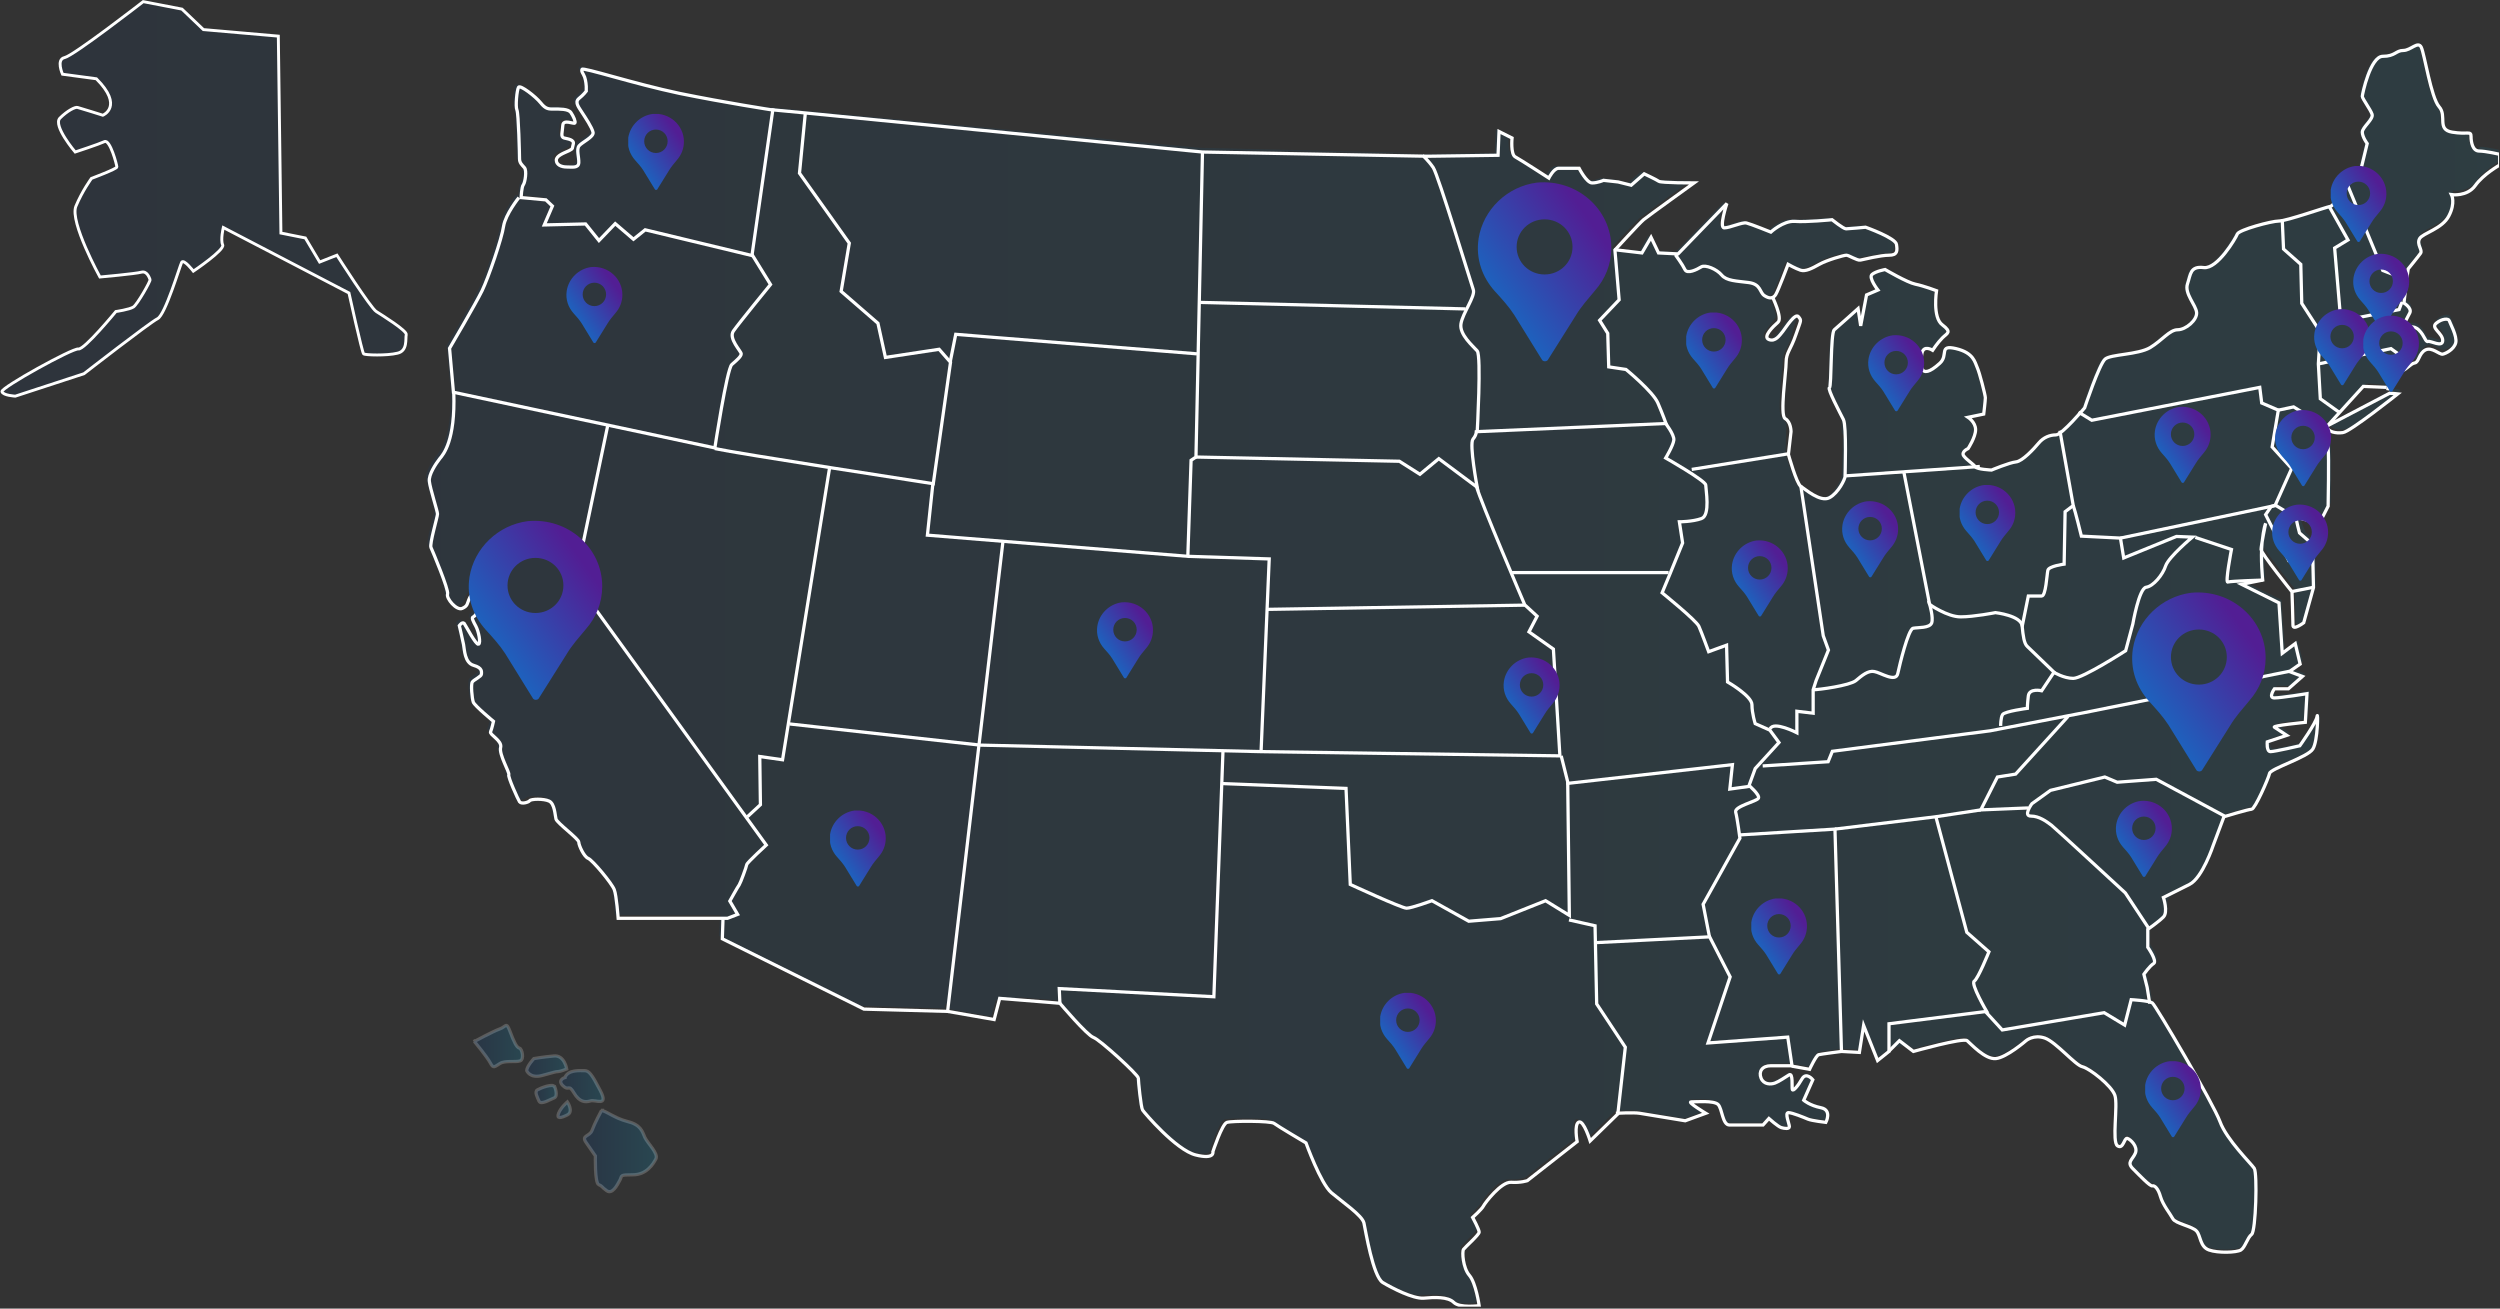 <svg width="768" height="402" viewBox="0 0 768 402" fill="none" xmlns="http://www.w3.org/2000/svg">
<rect x="0" y="0" width="768" height="402" fill="#333333" stroke="none"/>
<g clip-path="url(#clip0_21_74)">
<g opacity="0.1">
<path d="M115.5 95.6C113.8 94.5 103.4 78.3 103.4 78.3L98.1 80.4L93.7 73L86.2 71.5L85.4 11L62.5 9L56.1 2.5L44 0.5C44 0.5 22.4 17.2 19.9 17.8C17.3 18.4 19.3 22.9 19.3 22.9L29.7 24.3C38.1 32.7 31.7 35.5 31.7 35.5C31.7 35.5 24.6 33.2 23.9 33.1C23.1 32.9 20.7 34.2 18.5 36.4C16.2 38.7 23.2 46.8 23.2 46.8C23.2 46.8 30.6 44.4 32.2 43.6C33.9 42.8 36 50.8 36 51.4C36 52 28.2 54.9 28.2 54.9C28.2 54.9 25.3 58.7 23.4 63.5C21.4 68.3 30.8 85.2 30.8 85.2C30.8 85.2 42 84.1 43.6 83.7C45.3 83.2 46 85.5 46.2 86C46.4 86.5 42.3 93.7 41.1 94.4C39.9 95.2 35.7 95.8 35.7 95.8C35.7 95.8 26 107.6 24.2 107.3C22.4 107 0.4 119.2 0.7 120.4C1 121.6 4.8 121.8 4.8 121.8L25.9 114.9C25.9 114.9 46.1 99.2 48.5 98C50.9 96.8 55.3 81.9 55.9 80.7C56.5 79.5 59.5 83.4 59.5 83.4C59.5 83.4 69.3 76.8 68.5 75.3C67.7 73.8 68.7 70 68.7 70L107.3 90.1C107.3 90.1 111.4 108.3 111.8 108.8C112.3 109.3 119 109.4 122.2 108.6C125.4 107.8 124.6 104.1 124.9 102.9C125.2 101.7 117.4 96.9 115.7 95.8L115.5 95.6ZM548.6 113C548.6 113.3 548.6 113.7 548.6 114C548.6 113.6 548.6 113.3 548.6 113ZM760.9 46.2C758.9 46.2 758.4 43.4 758.4 41.7C758.4 40 757.4 41.2 752.6 40.4C747.8 39.6 751.1 35.4 748.6 32.6C746.1 29.8 744.1 16.3 743.1 14.3C742.1 12.3 739.8 15.3 737.6 15.3C735.4 15.3 735.1 17.1 731.3 17.1C727.5 17.1 725 28.6 725 29.4C725 30.2 727.5 33.4 728 34.9C728.5 36.4 725 38.9 725 40.4C725 41.9 726.5 43.9 726.5 43.9L724.2 53.4L720.7 56.2C720.7 56.2 716.4 63 715.2 63.2C714.1 63.4 704.9 66.6 700.9 67.5C700.3 67.6 699.8 67.7 699.4 67.7C697.1 67.7 687.1 70.5 686.6 71.7C686.1 72.9 680.6 82.5 676.3 82C672 81.5 672.3 84 671.3 87C670.3 90 673.8 93.5 674.1 95.8C674.4 98.1 670.8 101.1 668.3 101.1C665.8 101.1 663.5 104.4 659.8 106.6C656 108.9 647.8 108.6 646 110.1C644.2 111.6 639.7 125.1 639.7 125.1C639.7 125.1 639.1 125.8 638.2 126.9H638C638 126.8 638 127 638 127C636.4 128.8 634 131.4 632.3 132.7V132.5V132.8C631.8 133.2 631.3 133.5 631 133.5C629.2 133.5 627.2 134.3 625.7 136C624.2 137.8 620.7 141.5 618.7 141.8C616.7 142.1 611.2 144.3 611.2 144.3C611.2 144.3 606.7 144 606.2 143.3C605.7 142.6 603.7 141.3 602.7 140C601.7 138.7 604 137.7 604 137.7C604 137.7 606.3 134.2 606.3 131.9C606.3 129.6 604 128.1 604 128.1L608.8 127.1C608.8 127.1 609.3 122.8 609.3 122.1C609.3 121.4 607.5 114.3 606.8 112.8C606.1 111.3 605.8 108.3 600.3 107C594.8 105.7 598 109 595.3 111.5C588.7 117.5 589.3 111.2 589.8 108.5C590.3 105.8 593.1 107.5 593.1 107.5C593.1 107.5 594.6 105.2 596.1 103.7C597.6 102.2 599.1 101.9 596.1 99.7C593.1 97.4 594.3 89.2 594.3 89.2C594.3 89.2 590.3 87.7 587.8 87.2C585.3 86.7 578.5 82.7 578.5 82.7C578.5 82.7 575.7 83.2 574.5 84.2C573.3 85.2 576.3 89 576.3 89L572.8 90.5L571 100L570.2 94.7C570.2 94.7 564.2 100.2 562.9 101.2C561.6 102.2 562.1 118.7 561.4 119C560.7 119.3 564.7 126.8 565.7 128.8C565.7 128.8 565.7 129 565.7 129.1C565.7 129.1 565.7 129.2 565.7 129.3C565.7 129.3 565.7 129.3 565.7 129.4C565.7 129.4 565.7 129.6 565.7 129.7C565.7 129.7 565.7 129.7 565.7 129.8C565.7 129.9 565.7 130 565.7 130.2C565.7 130.2 565.7 130.2 565.7 130.3C565.7 130.5 565.7 130.6 565.7 130.8C565.7 131.4 565.7 132.1 565.8 132.9L566.6 134.3L566.1 134.5L565.8 146.1C565.8 146.5 565.2 148 564.2 149.5L563.9 150.1L563.6 150.3C562.9 151.3 562 152.2 561 152.7C559.6 153.5 557.6 152.7 555.9 151.7H555.7L555.3 151.3C553.9 150.4 552.7 149.5 552.2 149.1C552.1 149.1 551.9 148.8 551.8 148.6H551.7C551.7 148.5 551.6 148.1 551.6 148.1C550.3 145.6 548.5 139.3 548.5 139.3L548.8 130L546.9 127.8V127.1C546.6 125.7 546.7 123.2 546.9 120.6V119L547.6 112.2C547.6 112.4 547.6 112.6 547.6 112.8C547.6 112 547.7 111.4 547.7 111C547.7 108.3 548.9 107.4 550.2 103.9C550.2 104 550.1 104.2 550 104.3L551.9 97.7L550.5 97C550.2 97.2 549.9 97.5 549.5 97.8C548.9 98.5 548.1 99.6 547.3 100.6C547 101 546.8 101.3 546.6 101.5C545.9 102.4 545.1 103.6 544 104C543.7 104.2 543.5 104.3 543.4 104.3C542.9 104.3 542.6 104.2 542.4 104C541.8 103.8 541.7 103.3 541.9 102.6C541.9 102.6 541.9 102.5 541.9 102.4C541.9 102.2 544.8 98.5 545.6 97.3C545.6 96.9 545.5 96.4 545.3 95.8C544.9 94.7 544.4 93.4 544 92.5C543.7 91.8 543.4 91.3 543.4 91.3C543.4 91.3 543.4 91.3 543.5 91.2L543.3 90.9C543.6 90.9 543.8 90.8 544 90.6C544.2 90.4 544.4 90.2 544.7 89.9C545.5 88.6 548.5 80.6 548.5 80.6C548.5 80.6 550.8 81.9 552.3 82.4C553.8 82.9 555.8 81.9 558.1 80.6C560.4 79.3 565.6 77.8 566.4 77.8C567.2 77.8 569.7 79.6 570.7 79.3C571.7 79 577 77.8 579.5 77.8C582 77.8 582 76.5 581.8 74.5C581.5 72.5 572.3 69.2 572.3 69.2C572.3 69.2 567 69.7 566.3 69.7C565.6 69.7 562 66.9 562 66.9C562 66.9 554 67.7 550.5 67.4C547 67.1 543.2 70.7 543.2 70.7C543.2 70.7 536.9 68.2 535.7 67.9C534.4 67.6 530.7 69.4 528.9 69.4C527.1 69.4 529.7 61.9 529.7 61.9L514.7 77.4L508.7 77.1L506.4 72.3L503.6 77.1L495.1 76.1C495.1 76.1 502.6 67.8 503.9 66.8C505.2 65.8 519.4 55.5 519.4 55.5C519.4 55.5 509.4 55.5 508.6 55C507.8 54.5 504.1 52.7 504.1 52.7L500.1 56.2L496.1 55.2L491.6 54.7C491.6 54.7 489.8 55.5 488.1 55.5C486.4 55.5 484.1 51 484.1 51H477.8C476.3 51 474.8 54 474.8 54C474.8 54 466 48.2 464.5 47.5C463 46.8 463.5 41.7 463.5 41.7L459.5 39.7L459.2 47L437.7 47.3H436.2C436.3 47.3 436.4 47.5 436.6 47.6L368.6 46L436.3 47.2C436 46.9 368.6 45.4 368.6 45.4L236 32.9H236.9H235.9C234.6 32.7 231.4 32.2 227 31.5C221.7 30.6 214.7 29.4 207.9 27.9C193.7 25 178.2 19.9 177.9 20.5C177.6 21.2 178.3 21.8 178.7 22.9C179.1 24 179.2 25.7 179.2 25.7V27.2C179.2 27.2 178.4 28.3 176.9 29.5C175.4 30.7 177 32.4 178 33.9C178.9 35.4 181.1 38.5 181.3 39.9C181.6 41.4 178 43 177 44C176.1 45.1 177 47.5 176.9 49.2C176.8 50.9 174.9 50.5 173.2 50.5C171.5 50.5 170 49.8 170 48.4C170 47 172.4 46.1 173.9 45.5C175.4 44.8 174.8 44.8 175.2 43.5C175.6 42.2 173.6 41.9 172.4 41.6C171.2 41.3 171.9 39.7 172 37.7C172.1 35.7 175.5 37.4 175.7 37C176 36.6 175.3 35 174.5 33.8C173.7 32.6 170.9 32.7 169.3 32.7C167.7 32.7 166.8 32.8 165.2 30.8C163.6 28.8 158.9 25.2 158.4 26C157.9 26.8 157.3 31.9 157.9 33C158.4 34.1 158.7 46.8 158.7 48C158.7 49.2 159.4 49.7 160.2 50.7C161 51.6 160.5 55.2 159.9 55.9C159.4 56.6 159.2 59.9 159.2 59.9L166.8 60.6L168.6 62.2L158.5 59.8C158.5 59.8 154.4 64.9 153.8 68.6C153.3 72.3 149.1 84.5 147.2 88.4C145.3 92.3 137.2 106.1 137.2 106.1L138.4 119.6C138.9 134.5 135.2 138.6 134.1 139.9C133 141.2 130.6 144.7 130.9 146.9C131.2 149 133.4 156 133.4 156.9C133.4 157.8 130.9 166.1 131.4 167.2C131.9 168.3 136.9 180.2 136.5 181.5C136.1 182.8 139.3 186.7 141 185.9C142.7 185.1 142.3 184.4 143.3 182.6C144.2 180.7 145.2 183.5 146 184.6C146.8 185.7 145.1 188.2 144.4 188.5C143.7 188.8 144.4 190 145.2 191.4C146 192.9 146.8 196.6 146 196.9C145.2 197.2 142.1 191.1 141.6 190.5C141.1 189.8 140.1 191.2 140.1 191.2C140.1 191.2 141.2 195.5 141.4 197C141.7 198.5 141.7 202.6 144.5 203.4C147.3 204.2 146.9 205.4 146.9 206.1C146.9 206.8 144.6 207.8 144.1 208.5C143.6 209.2 144 213.6 144.4 214.7C144.8 215.8 150.6 220.6 150.6 220.6C150.6 220.6 150.1 222.9 149.7 223.8C149.3 224.7 153.3 226.5 152.8 228.6C152.3 230.7 155.6 236.4 155.3 237C155 237.7 158.1 244.5 158.6 245.3C159.1 246.1 161.3 245.6 161.7 245C162.1 244.5 166 244.3 167.7 245.1C169.4 245.9 169.6 249.4 169.8 250.6C170.1 251.8 176.8 256.8 176.8 257.7C176.8 258.6 178.4 262.1 179.7 262.7C181 263.2 187.1 270.5 187.7 272.3C188.4 274.2 188.9 281.1 188.9 281.1H221.5L221.2 281.5L220.9 287.5L264.4 309L290.2 309.8L290.4 308.4C290.8 308.6 291.2 308.7 291.4 308.7L290.2 309.8L304.5 312.3L305.9 307.3C308.6 307 311.2 306.7 313.6 306.4L324.8 307.3C324.8 307.3 333.1 317.1 335.1 317.8C337.1 318.5 348.9 329.3 348.9 330.3C348.9 331.3 349.7 339.3 350.2 340.1C350.7 340.9 360.5 352.4 366.5 353.9C372.5 355.4 371.8 352.9 371.8 352.9C371.8 352.9 374.6 344.4 376.1 343.9C377.6 343.4 389.6 343.4 390.6 344.2C391.6 345 400.4 350.2 400.4 350.2C400.4 350.2 404.9 362.7 408.2 365.5C411.5 368.3 417.7 372.5 418.2 374.8C418.7 377.1 421 391.3 424 393.1C427 394.9 433.3 398.1 436.5 397.9C439.8 397.6 444 397.4 445.8 399.2C447.6 401 453.6 400.2 453.6 400.2C453.6 400.2 452.6 393.2 450.6 390.9C448.6 388.6 448.3 383.6 448.8 382.9C449.3 382.2 453.6 378.4 453.6 377.6C453.6 376.8 451.6 373.1 451.6 373.1C451.6 373.1 454.4 370.6 454.9 369.6C455.4 368.6 460.4 362.1 463.4 362.3C466.4 362.5 468.4 361.8 468.4 361.8L483.7 349.8C483.7 349.8 482.7 344.5 484.2 343.8H484.7C486.1 344.4 487.7 349.6 487.7 349.6L496.2 341.3C496.2 341.3 501.7 341 503.5 341.3C505.3 341.6 517.5 343.6 517.5 343.6L523.8 341.3C523.8 341.3 518 337.8 519.3 337.8C520.6 337.8 526.3 337.3 527.6 338.6C528.9 339.9 528.9 344.9 531.1 344.9H541.4L543.2 342.9C543.2 342.9 546 345.4 547 345.7C548 346 549.5 346.2 549.5 345.4C549.5 344.6 548 341.1 549.2 341.1C550.4 341.1 554 342.6 555.2 343.1C556.4 343.6 560.7 344.1 560.7 344.1C560.7 344.1 562.7 340.3 559.2 339.6C555.7 338.9 553.9 337.3 553.9 337.3L556.7 331C556.7 331 554.7 328.5 553.4 330.7C552.1 333 550.6 334.7 550.4 334C550.2 333.3 550.7 328.7 549.4 329.5C548.1 330.3 546.4 331.5 545.1 332C543.8 332.5 541.6 332.5 540.8 330.5C540 328.5 541.1 326.7 543.8 326.7H550.3L555.8 327.7C555.8 327.7 557.8 323.4 558.6 323.2C559.4 323 565.6 322.2 565.6 322.2C565.9 322.2 571.1 322.5 571.1 322.5L572.4 314.2L576.7 325L580.2 322.2L586.2 321L587.7 322.2C587.7 322.2 603 317.9 604.2 318.9C605.4 319.9 609.7 324.7 613 324.4C616.3 324.1 622.3 318.9 622.3 318.9C622.3 318.9 624.6 316.9 628.1 318.1C631.6 319.4 637.4 326.4 639.6 326.9C641.8 327.4 648.6 332.7 649.6 335.7C650.6 338.7 648.6 350 650.4 351.2C652.2 352.4 652.4 348.7 653.4 348.9C654.4 349.2 656.7 351.4 655.9 353.4C655.1 355.4 653.1 356.2 655.1 358.2C657.1 360.2 660.4 363.7 661.1 363.5C661.8 363.3 662.9 364.3 663.6 366.8C664.3 369.3 666.6 372.1 667.4 373.6C668.2 375.1 673.4 375.9 674.7 377.4C676 378.9 675.7 382.2 678.5 383.2C681.3 384.2 687 384 688.3 383.2C689.6 382.4 690.3 379.4 691.6 378.4C692.9 377.4 693.4 359.6 692.4 358.1C691.4 356.6 683.9 349.3 681.9 343.8C679.9 338.3 662.1 308 661.1 307.3C660.8 307.1 660 306.9 659.2 306.7L659.7 304.7L661.1 307.3L660.3 302.3L659.3 298.3C659.5 298 661.1 295.8 662.3 295.1C663.6 294.3 660.5 290.1 660.5 290.1V284.6C660.5 284.6 663.8 282.3 665.3 280.8C666.1 280 666 278.2 665.8 276.8L668.1 273.4C669.6 272.7 671.5 271.7 673.4 270.8C677.4 268.8 680.7 258.8 680.7 258.8L684 250C684 250 691.5 247.7 692.5 247.7C693.5 247.7 697.8 238.2 698 236.7C698.3 235.2 709.8 231.7 711.3 229.2C712.8 226.7 712.8 217.2 712.6 219.2C712.4 221.2 707.3 228.2 707.3 228.2C707.3 228.2 699.5 230 698.3 230C697.1 230 697.3 227 697.3 227L703.3 225L699.5 222.5C698.7 222 709 221 709 221L709.5 212.2C709.5 212.2 701.5 213.5 699.5 213.5C697.5 213.5 699.5 210.7 699.5 210.7H703.8L708.1 206.9L704.1 205.4L707.4 203.1L705.9 196.8L701.9 199.8L700.9 184.3L689.4 178.6L695.9 177.3C695.9 177.3 695.4 172.6 695.6 168.2C696.8 170.7 704.9 180.8 704.9 180.8C704.9 180.8 705.2 189.3 705.2 191.1C705.2 192.9 708.5 190.3 708.5 190.3L711.5 179.5L711.2 166.2L708.3 163.6L706.2 158.2C706.2 157.4 713.2 160 713.2 160L716 154.5C716 154.5 716.3 139 716 136.7C715.7 134.4 713.7 131.4 713.7 131.4C713.7 131.4 714.3 130.4 714.9 130.1L715.7 130.4L715.1 130C715.3 130 715.5 130 715.7 130.4C716.2 131.7 718.2 132.2 720.5 131.9C722.8 131.6 737.4 120 737.4 120C737.4 120 736.8 118.8 734.5 120C728.7 122.8 717.1 129.6 716.4 129.5L726.7 118C726.9 117.4 733.4 118.4 733.4 118.4C733.4 118.4 734.7 115.5 735.5 115C736.3 114.5 737.3 112.5 738.3 112.5C739.3 112.5 740.8 110.5 742.1 110.2C743.4 109.9 743.4 107.2 745.4 106.2C747.4 105.2 749.7 107.7 750.7 107.5C751.7 107.3 754.2 106 754.7 104C755.2 102 752.9 98 752.7 97.2C752.5 96.4 750.4 96.4 748.7 98C746.9 99.5 750.7 101 750.7 103.3C750.7 105.6 746.9 103.3 746.2 103.6C745.4 103.9 745.2 101.8 743.4 100.1C741.6 98.4 739.9 99.6 739.1 99.1C738.3 98.6 739.9 96.3 740.6 94.8C741.3 93.3 738.8 91.8 738.8 91.8L739.6 84.8L740.1 81.3C740.1 81.3 743.1 77.5 743.9 76.5C744.7 75.5 742.6 73.7 743.6 72C744.6 70.2 750.6 69 752.6 65C754.6 61 753.4 58.5 753.4 58.5C753.4 58.5 758.2 59.3 760.7 55.7C763.2 52.2 768.2 49.4 768.2 49.4V46.1C768.2 46.1 763.9 45.1 761.9 45.1L760.9 46.2ZM695.1 165.9C695.6 161.8 696.1 160.7 696.1 160.7C696.1 160.7 695.5 163.5 695.1 165.9Z" fill="url(#paint0_linear_21_74)"/>
</g>
<path d="M180.1 28V26.5C180.1 26.5 180 24.8 179.6 23.7C179.2 22.6 178.5 22 178.8 21.3C179.1 20.6 194.6 25.7 208.8 28.7C223 31.6 237.4 33.8 237.4 33.8L231 78.5L198.2 70.6L194.6 73.5L189 68.7L184 73.9L179.9 68.8L167.2 69.1L169.7 63.3L167.7 61.4L160.1 60.7C160.1 60.7 160.2 57.4 160.8 56.7C161.3 56 161.9 52.4 161.1 51.5C160.3 50.6 159.6 50 159.6 48.8C159.6 47.6 159.3 34.9 158.8 33.8C158.3 32.7 158.8 27.6 159.3 26.8C159.8 26 164.5 29.6 166.1 31.6C167.7 33.6 168.6 33.5 170.2 33.5C171.8 33.5 174.6 33.4 175.4 34.6C176.2 35.8 176.9 37.4 176.6 37.8C176.3 38.2 173 36.5 172.9 38.5C172.8 40.5 172.1 42.1 173.3 42.4C174.5 42.7 176.5 42.9 176.1 44.3C175.7 45.6 176.2 45.6 174.8 46.3C173.3 47 170.9 47.8 170.9 49.2C170.9 50.6 172.4 51.3 174.1 51.3C175.8 51.3 177.7 51.7 177.8 50C177.9 48.3 177 45.9 177.9 44.8C178.8 43.7 182.4 42.1 182.2 40.7C181.9 39.2 179.8 36.1 178.9 34.7C178 33.2 176.4 31.5 177.8 30.3C179.3 29.1 180.1 28 180.1 28Z" stroke="white"/>
<path d="M159.4 60.7C159.4 60.7 155.3 65.8 154.7 69.5C154.2 73.2 150 85.4 148.1 89.3C146.2 93.2 138.1 107 138.1 107L139.3 120.5L219.6 137.6C219.6 137.6 223.3 113.4 224.8 112C226.3 110.7 227.7 109.5 227.7 108.7C227.7 107.9 223.7 104 225.3 101.7C226.9 99.4 236.7 87.4 236.7 87.4L230.9 78" stroke="white"/>
<path d="M186.7 130.7L176.7 178.5L235.4 259.6C235.4 259.6 229.5 265 229.4 265.6C229.3 266.3 227.5 271.2 227.1 271.8C226.7 272.3 224.2 276.8 224.2 276.8L226.6 280.9L223.5 282.1H189.9C189.9 282.1 189.4 275.1 188.7 273.3C188 271.4 182 264.2 180.7 263.7C179.4 263.2 177.8 259.7 177.8 258.7C177.8 257.7 171.1 252.8 170.8 251.6C170.5 250.4 170.4 246.9 168.7 246.1C167 245.3 163.1 245.4 162.7 246C162.3 246.5 160.2 247.1 159.6 246.3C159.1 245.5 156 238.7 156.3 238C156.6 237.3 153.2 231.7 153.8 229.6C154.3 227.5 150.3 225.7 150.7 224.8C151.1 223.9 151.6 221.6 151.6 221.6C151.6 221.6 145.8 216.8 145.4 215.7C145 214.6 144.6 210.2 145.1 209.5C145.6 208.8 147.9 207.8 147.9 207.1C147.9 206.4 148.3 205.2 145.5 204.4C142.7 203.6 142.7 199.5 142.4 198C142.1 196.5 141.1 192.2 141.1 192.2C141.1 192.2 142 190.9 142.6 191.5C143.1 192.2 146.2 198.2 147 197.9C147.8 197.6 147 193.9 146.2 192.4C145.4 190.9 144.7 189.7 145.4 189.5C146.1 189.2 147.8 186.7 147 185.6C146.2 184.5 145.3 181.7 144.3 183.6C143.4 185.5 143.8 186.1 142 186.9C140.3 187.7 137 183.8 137.5 182.5C137.9 181.2 132.9 169.3 132.4 168.2C131.9 167.1 134.4 158.8 134.4 157.9C134.4 157 132.1 150 131.9 147.9C131.6 145.8 134 142.3 135.1 140.9C136.2 139.6 139.9 135.4 139.4 120.6" stroke="white"/>
<path d="M236.9 33.7L247.4 34.7L369.4 46.7L438.7 48L460.2 47.7L460.5 40.4L464.5 42.4C464.5 42.4 464 47.4 465.5 48.2C467 49 475.8 54.7 475.8 54.7C475.8 54.7 477.3 51.7 478.8 51.7H485.1C485.1 51.7 487.4 56.2 489.1 56.2C490.8 56.2 492.6 55.4 492.6 55.4L497.1 55.9L501.1 56.9L505.1 53.4C505.1 53.4 508.9 55.2 509.6 55.7C510.3 56.2 520.4 56.2 520.4 56.2C520.4 56.2 506.1 66.5 504.9 67.5C503.7 68.5 496.1 76.8 496.1 76.8L497.4 92.1L491.4 98.4L493.9 102.4L494.2 112.7L499.5 113.5C499.5 113.5 507.8 120.3 509.3 123.8C510.8 127.3 511.8 130.1 511.8 130.1L453.8 132.6C453.8 132.6 455.1 109.3 453.8 107.8C452.5 106.3 448.3 102.8 448.8 99.5C449.3 96.2 453.3 91 452.6 89C451.9 87 441.8 53.7 440.3 51.5C438.8 49.3 437 47.7 437 47.7" stroke="white"/>
<path d="M247.4 34.7L245.6 53.2L260.9 74.7L258.4 89.5L269.7 99.3L272 109.8L288.5 107.3L292 111.3L286.7 148.6C286.7 148.6 225.8 139.2 219.6 137.8" stroke="white"/>
<path d="M369.4 46.7L367.4 140.4L365.9 141.4L364.9 170.9L284.9 164.4L286.6 148.4" stroke="white"/>
<path d="M291.9 111.2L293.6 102.7L367.7 108.7" stroke="white"/>
<path d="M368.7 92.9L450.2 94.9" stroke="white"/>
<path d="M367.4 140.4L429.9 141.7L436.2 145.7L442 140.9L453.8 149.7C453.8 149.7 451.3 136.4 452.5 134.9C453.8 133.4 453.5 132.1 453.5 132.1" stroke="white"/>
<path d="M254.9 143.4L240.4 233.4L233.4 232.4L233.6 247.2L229.6 250.9" stroke="white"/>
<path d="M242.6 222.4L301.1 228.9L387.4 230.9L479.2 232.2L477.2 199.4L469.7 194.1L472.2 189.3L468.4 185.8C468.4 185.8 454.6 153.5 453.6 149.5" stroke="white"/>
<path d="M308.1 166.4L291.1 310.7L265.4 310L221.9 288.4L222.1 282.4" stroke="white"/>
<path d="M364.9 170.9L389.9 171.7L387.4 230.9" stroke="white"/>
<path d="M389.2 187.2L468.4 185.9" stroke="white"/>
<path d="M375.7 230.7L372.9 306.2L325.4 303.7L325.6 308.2L307.1 306.7L305.4 313.2L291.1 310.7" stroke="white"/>
<path d="M375.2 240.7L413.5 242.2L414.8 271.7C414.8 271.7 430.6 279 432.1 279C433.6 279 439.9 276.7 439.9 276.7L451.2 283L461 282.2L474.8 276.7L482.1 281.2L481.6 240.2L479.6 232.2" stroke="white"/>
<path d="M325.6 308.2C325.6 308.2 333.9 318 335.9 318.7C337.9 319.4 349.7 330.2 349.7 331.2C349.7 332.2 350.5 340.2 351 341C351.5 341.8 361.3 353.3 367.3 354.8C373.3 356.3 372.6 353.8 372.6 353.8C372.6 353.8 375.4 345.3 376.9 344.8C378.4 344.3 390.4 344.3 391.4 345.1C392.4 345.9 401.2 351.1 401.2 351.1C401.2 351.1 405.7 363.6 409 366.4C412.3 369.2 418.5 373.4 419 375.7C419.5 378 421.8 392.2 424.8 394C427.8 395.8 434.1 399 437.3 398.8C440.6 398.5 444.8 398.3 446.6 400.1C448.4 401.9 454.4 401.1 454.4 401.1C454.4 401.1 453.4 394.1 451.4 391.8C449.4 389.5 449.1 384.5 449.6 383.8C450.1 383.1 454.4 379.3 454.4 378.5C454.4 377.7 452.4 374 452.4 374C452.4 374 455.2 371.5 455.7 370.5C456.2 369.5 461.2 363 464.2 363.2C467.2 363.4 469.2 362.7 469.2 362.7L484.5 350.7C484.5 350.7 483.5 345.4 485 344.7C486.5 344 488.5 350.5 488.5 350.5L497 342.2L499.3 321.7L490.5 308.4L490 284.4L482 282.6" stroke="white"/>
<path d="M496.4 342C496.4 342 501.9 341.7 503.7 342C505.5 342.3 517.7 344.3 517.7 344.3L524 342C524 342 518.2 338.5 519.5 338.5C520.8 338.5 526.5 338 527.8 339.3C529.1 340.6 529.1 345.6 531.3 345.6H541.6L543.4 343.6C543.4 343.6 546.2 346.1 547.2 346.4C548.2 346.7 549.7 346.9 549.7 346.1C549.7 345.3 548.2 341.8 549.4 341.8C550.6 341.8 554.2 343.3 555.4 343.8C556.6 344.3 560.9 344.8 560.9 344.8C560.9 344.8 562.9 341 559.4 340.3C555.9 339.6 554.1 338 554.1 338L556.9 331.7C556.9 331.7 554.9 329.2 553.6 331.4C552.3 333.7 550.8 335.4 550.6 334.7C550.4 334 550.9 329.4 549.6 330.2C548.3 331 546.6 332.2 545.3 332.7C544 333.2 541.8 333.2 541 331.2C540.2 329.2 541.3 327.4 544 327.4H550.5L549.2 318.6L524.7 320.4L531.5 300.1L525.2 287.8L489.7 289.6" stroke="white"/>
<path d="M511.4 129.7C511.4 129.7 514.4 133.5 514.2 135.2C514 136.9 511.7 140.7 511.7 140.7C511.7 140.7 524 147.7 524 149C524 150.3 525.5 158.3 522.7 159.3C519.9 160.3 515.9 160.3 515.9 160.3L516.9 166.8L512.9 176.6L510.6 182.1C510.6 182.1 521.1 190.6 521.9 192.4C522.7 194.2 524.9 200.2 524.9 200.2L530.4 198.2L530.7 209.5C530.7 209.5 538.2 213.8 538.2 216.5C538.2 219.2 539.2 222.3 539.2 222.3L543.7 224.3L546.5 228.1L539.2 236.1L537.2 241.6L531.4 242.4L532.2 234.9L481.2 240.7" stroke="white"/>
<path d="M537.2 241.2C537.2 241.2 540.7 244.2 540.2 245.2C539.7 246.2 532.7 247.7 533.2 249.5C533.7 251.3 534.5 257.5 534.5 257.5L523.2 277.8L525.2 288.1" stroke="white"/>
<path d="M550.4 327.5L555.9 328.5C555.9 328.5 557.9 324.2 558.7 324C559.5 323.8 565.7 323 565.7 323L563.7 254.7L534.2 256.5" stroke="white"/>
<path d="M565.7 323C566 323 571.2 323.3 571.2 323.3L572.5 315L576.8 325.8L580.3 323V314.5L610.3 310.7C610.3 310.7 605.3 302.2 606.5 301.4C607.7 300.6 611 292.4 611 292.4L604.2 286.4L594.7 250.9L563.7 254.7" stroke="white"/>
<path d="M580.2 323L583.5 319.7L587.8 323C587.8 323 603.1 318.7 604.3 319.7C605.5 320.7 609.8 325.5 613.1 325.2C616.4 324.9 622.4 319.7 622.4 319.7C622.4 319.7 624.7 317.7 628.2 318.9C631.7 320.2 637.5 327.2 639.7 327.7C641.9 328.2 648.7 333.5 649.7 336.5C650.7 339.5 648.7 350.8 650.5 352C652.3 353.2 652.5 349.5 653.5 349.7C654.5 350 656.8 352.2 656 354.2C655.2 356.2 653.2 357 655.2 359C657.2 361 660.5 364.5 661.2 364.3C661.9 364.1 663 365.1 663.7 367.6C664.4 370.1 666.7 372.9 667.5 374.4C668.3 375.9 673.5 376.7 674.8 378.2C676.1 379.7 675.8 383 678.6 384C681.4 385 687.1 384.8 688.4 384C689.7 383.2 690.4 380.2 691.7 379.2C693 378.2 693.5 360.4 692.5 358.9C691.5 357.4 684 350.1 682 344.6C680 339.1 662.2 308.8 661.2 308.1C660.2 307.4 654.7 307.1 654.7 307.1L652.7 314.9L646.4 311.1L615.1 316.4L609.6 310.4" stroke="white"/>
<path d="M495.9 76.7L504.4 77.7L507.2 72.9L509.5 77.7L515.5 78L530.5 62.5C530.5 62.5 528 70 529.7 70C531.4 70 535.2 68.2 536.5 68.5C537.8 68.8 544 71.3 544 71.3C544 71.3 547.8 67.8 551.3 68C554.8 68.3 562.8 67.5 562.8 67.5C562.8 67.5 566.3 70.3 567.1 70.3C567.9 70.3 573.1 69.8 573.1 69.8C573.1 69.8 582.4 73.1 582.6 75.1C582.9 77.1 582.9 78.4 580.3 78.4C577.7 78.4 572.5 79.7 571.5 79.9C570.5 80.1 568 78.4 567.2 78.4C566.4 78.4 561.2 79.9 558.9 81.2C556.6 82.5 554.6 83.5 553.1 83C551.6 82.5 549.3 81.2 549.3 81.2C549.3 81.2 546.3 89.2 545.5 90.5C544.7 91.8 543.5 91.8 542 90.8C540.5 89.8 541 87.3 537.2 86.8C533.4 86.3 530.4 86.3 528.9 84.5C527.4 82.7 523.9 81.2 522.6 82C521.3 82.8 518.3 84.3 517.6 82.8C516.9 81.3 514.7 78.3 514.7 78.3" stroke="white"/>
<path d="M733.9 120.8C734.7 120.8 736.6 121 736.6 121C736.6 121 721.9 132.7 719.7 132.9C717.4 133.2 715.4 132.6 714.9 131.4C714.4 130.2 712.9 132.4 712.9 132.4C712.9 132.4 714.9 135.4 715.2 137.7C715.5 140 715.2 155.5 715.2 155.5L712.4 161C712.4 161 705.4 158.5 705.4 159.2C705.4 159.9 706.4 163.7 706.4 163.7L710.4 167.2L710.7 180.5L707.7 191.3C707.7 191.3 704.4 193.8 704.4 192.1C704.4 190.4 704.1 181.8 704.1 181.8C704.1 181.8 694.6 170 694.6 168.8C694.6 167.6 696 160.8 696 160.8C696 160.8 695.4 162 694.9 166.7C694.4 171.5 695.1 178.2 695.1 178.2L688.6 179.5L700.1 185.2L701.1 200.7L705.1 197.7L706.6 204L703.3 206.3L707.3 207.8L703 211.6H698.7C698.7 211.6 696.7 214.4 698.7 214.4C700.7 214.4 708.7 213.1 708.7 213.1L708.2 221.9C708.2 221.9 697.9 222.9 698.7 223.4L702.5 225.9L696.5 227.9C696.5 227.9 696.2 230.9 697.5 230.9C698.8 230.9 706.5 229.1 706.5 229.1C706.5 229.1 711.5 222.1 711.8 220.1C712.1 218.1 712.1 227.6 710.5 230.1C709 232.6 697.5 236.1 697.2 237.6C696.9 239.1 692.7 248.6 691.7 248.6C690.7 248.6 683.2 250.9 683.2 250.9L679.9 259.7C679.9 259.7 676.6 269.7 672.6 271.7C668.6 273.7 664.6 275.7 664.6 275.7C664.6 275.7 666.1 280.2 664.6 281.7C663.1 283.2 659.8 285.5 659.8 285.5V291C659.8 291 662.8 295.3 661.6 296C660.4 296.7 658.6 299.3 658.6 299.3L659.6 303.3L660.4 308.3" stroke="white"/>
<path d="M544.4 91C544.4 91 547.7 97.7 546.2 99C544.7 100.3 541.4 103.5 543.4 104.3C545.4 105.1 546.7 103 547.7 101.8C548.7 100.5 551.5 96 552.5 97.3C553.5 98.6 553.3 98.1 551.7 102.8C550.1 107.5 548.7 108.3 548.7 111.3C548.7 114.3 546.7 127.6 548.4 128.6C550.2 129.6 550.2 132.6 550.2 132.6L549.4 139.6C549.4 139.6 551.9 148.6 553.2 149.4C554.5 150.2 559.2 154.4 562 152.9C564.8 151.4 566.8 147.1 566.8 146.4C566.8 145.7 567.3 130.9 566.3 128.9C565.3 126.9 561.3 119.4 562 119.1C562.7 118.8 562.3 102.3 563.5 101.3C564.7 100.3 570.8 94.8 570.8 94.8L571.6 100.1L573.4 90.6L576.9 89.1C576.9 89.1 573.9 85.3 575.1 84.3C576.3 83.3 579.1 82.8 579.1 82.8C579.1 82.8 585.9 86.8 588.4 87.3C590.9 87.8 594.9 89.3 594.9 89.3C594.9 89.3 593.6 97.6 596.7 99.8C599.7 102.1 598.2 102.3 596.7 103.8C595.2 105.3 593.7 107.6 593.7 107.6C593.7 107.6 590.9 105.8 590.4 108.6C589.9 111.4 589.3 117.6 595.9 111.6C598.7 109.1 595.4 105.8 600.9 107.1C606.4 108.4 606.7 111.4 607.4 112.9C608.1 114.4 609.9 121.4 609.9 122.2C609.9 123 609.4 127.2 609.4 127.2L604.6 128.2C604.6 128.2 606.9 129.7 606.9 132C606.9 134.3 604.6 137.8 604.6 137.8C604.6 137.8 602.3 138.8 603.3 140.1C604.3 141.4 606.3 142.6 606.8 143.4C607.3 144.2 611.8 144.4 611.8 144.4C611.8 144.4 617.3 142.1 619.3 141.9C621.3 141.7 624.8 137.9 626.3 136.1C627.8 134.3 629.8 133.6 631.6 133.6C633.4 133.6 640.4 125.3 640.4 125.3C640.4 125.3 644.9 111.8 646.7 110.3C648.5 108.8 656.7 109 660.5 106.8C664.3 104.5 666.5 101.3 669 101.3C671.5 101.3 675 98.3 674.8 96C674.6 93.7 671 90.2 672 87.2C673 84.2 672.8 81.7 677 82.2C681.2 82.7 686.8 73.2 687.3 71.9C687.8 70.6 697.8 67.9 700.1 67.9C702.4 67.9 714.6 63.6 715.9 63.4C717.2 63.1 721.4 56.4 721.4 56.4L724.9 53.6L727.2 44.1C727.2 44.1 725.7 42.1 725.7 40.6C725.7 39.1 729.2 36.6 728.7 35.1C728.2 33.6 725.7 30.3 725.7 29.6C725.7 28.9 728.2 17.3 732 17.3C735.8 17.3 736 15.5 738.3 15.5C740.6 15.5 742.8 12.5 743.8 14.5C744.8 16.5 746.8 30 749.3 32.8C751.8 35.6 748.5 39.8 753.3 40.6C758.1 41.4 759.1 40.1 759.1 41.9C759.1 43.7 759.6 46.4 761.6 46.4C763.6 46.4 767.9 47.4 767.9 47.4V50.7C767.9 50.7 762.9 53.5 760.4 57C757.9 60.5 753.1 59.8 753.1 59.8C753.1 59.8 754.4 62.3 752.3 66.3C750.3 70.3 744.3 71.6 743.3 73.3C742.3 75.1 744.3 76.8 743.6 77.8C742.9 78.8 739.8 82.6 739.8 82.6L739.3 86.1L738.5 93.1C738.5 93.1 741 94.6 740.3 96.1C739.6 97.6 738 99.9 738.8 100.4C739.6 100.9 741.3 99.6 743.1 101.4C744.9 103.2 745.1 105.2 745.9 104.9C746.7 104.6 750.4 106.9 750.4 104.6C750.4 102.3 746.6 100.8 748.4 99.3C750.2 97.8 752.2 97.8 752.4 98.5C752.6 99.2 754.9 103.3 754.4 105.3C753.9 107.3 751.4 108.6 750.4 108.8C749.4 109 747.1 106.5 745.1 107.5C743.1 108.5 743.1 111.3 741.8 111.5C740.5 111.7 739 113.8 738 113.8C737 113.8 736 115.8 735.2 116.3C734.4 116.8 733.9 118.6 733.9 118.6C733.9 118.6 733.6 119.3 733.5 119.9" stroke="white"/>
<path d="M62.6 9.1L85.5 11.1L86.3 71.6L93.8 73.1L98.2 80.5L103.5 78.4C103.5 78.4 113.9 94.7 115.6 95.7C117.3 96.8 125.1 101.6 124.8 102.8C124.5 104 125.3 107.8 122.1 108.5C118.9 109.3 112.1 109.1 111.7 108.7C111.2 108.2 107.2 90 107.2 90L68.6 69.9C68.6 69.9 67.7 73.7 68.4 75.2C69.2 76.7 59.4 83.3 59.4 83.3C59.4 83.3 56.4 79.4 55.8 80.6C55.2 81.8 50.8 96.7 48.4 97.9C46 99.1 25.8 114.8 25.8 114.8L4.7 121.7C4.7 121.7 0.9 121.5 0.6 120.3C0.3 119.1 22.3 106.9 24.1 107.2C25.9 107.5 35.6 95.7 35.6 95.7C35.6 95.7 39.8 95.1 41 94.3C42.2 93.5 46.3 86.3 46.1 85.9C45.9 85.4 45.2 83.2 43.5 83.6C41.8 84.1 30.7 85.1 30.7 85.1C30.7 85.1 21.4 68.2 23.3 63.4C25.3 58.6 28.1 54.8 28.1 54.8C28.1 54.8 35.9 51.9 35.9 51.3C35.9 50.7 33.8 42.7 32.1 43.5C30.4 44.3 23.1 46.7 23.1 46.7C23.1 46.7 16.2 38.6 18.4 36.3C20.7 34 23.1 32.8 23.8 33C24.6 33.2 31.6 35.4 31.6 35.4C31.6 35.4 38.1 32.7 29.6 24.2L19.2 22.8C19.2 22.8 17.2 18.3 19.8 17.7C22.5 17.2 44 0.5 44 0.5L55.9 2.8L62.5 9.1H62.6Z" stroke="white" stroke-width="0.9"/>
<path d="M541.5 235.3L561.6 234L562.9 230.8L611.4 224.5L640.4 218.9L703.4 206.2" stroke="white"/>
<path d="M683.4 250.7L662.4 239.4L650.4 240.3L646.6 238.7L629.9 242.8L624.2 246.9C624.2 246.9 621.4 250.7 623.9 250.7C626.4 250.7 628.6 252.3 630.2 253.5C631.8 254.8 652.9 274.3 652.9 274.3L660.1 285.2" stroke="white"/>
<path d="M635.3 220.1L619.2 237.8L613.6 238.7L608.5 248.8L623 248.2" stroke="white"/>
<path d="M608.5 248.8L594.7 250.9" stroke="white"/>
<path d="M519.7 144.2L549.4 139.4" stroke="white"/>
<path d="M553.2 149.2L560.1 195.3L561.7 199.7L557.9 209.1L557 211.9V219.1L552 218.5V225.1C552 225.1 544.8 221.4 543.8 223.9" stroke="white"/>
<path d="M556.9 211.9C558.8 211.9 568.2 210.6 570.1 209.1C572 207.5 573.9 205.9 575.8 206.3C577.7 206.6 582.4 209.8 583 206.9C583.6 204.1 586.2 193.4 587.7 193C589.3 192.7 592.7 193 593.4 191.4C594 189.8 592.8 185.7 592.8 185.7C592.8 185.7 598.2 189.5 602.3 189.5C606.4 189.5 613 188.2 613 188.2C613 188.2 620.9 189.1 621.2 192.3C621.5 195.4 621.8 197.7 622.8 198.6C623.7 199.5 631 206.5 631 206.5L627.2 212.2C627.2 212.2 623.4 211.3 623.1 213.8C622.8 216.3 622.8 217.6 622.8 217.6C622.8 217.6 615.9 218.5 615.2 219.5C614.6 220.4 614.6 223 614.6 223" stroke="white"/>
<path d="M566.7 146.2L608.2 143.3" stroke="white"/>
<path d="M584.9 145.2L592.8 185.8" stroke="white"/>
<path d="M632.8 132.3L636.9 155.3L634.4 157.2L634.1 173.3C634.1 173.3 629.4 173.9 629.1 175.2C628.8 176.5 628.5 183.1 627.2 183.1H623.1L621.2 192.5" stroke="white"/>
<path d="M636.9 155.3C637.5 156.9 639.4 164.7 639.4 164.7L651.4 165.3L652.4 171.4L668.6 164.8L673.5 165C673.5 165 666.3 171 665.3 173.8C664.4 176.6 661.5 180.1 659.3 180.4C657.1 180.7 655.2 191.7 655.2 191.7L653 199.9C653 199.9 639.8 208.4 636.9 208.4C634 208.4 630.9 206.5 630.9 206.5" stroke="white"/>
<path d="M674.4 165.1L685.5 168.8C685.5 168.8 683.5 179.2 684.4 178.8C685.3 178.5 695.1 178.2 695.1 178.2" stroke="white"/>
<path d="M710.7 180.4L704.2 181.7" stroke="white"/>
<path d="M710.3 171.9C708.7 171.9 703.1 172.2 703.1 172.2L696 158.1L697.7 155.6L699 155.2L705.5 159.1" stroke="white"/>
<path d="M651.4 165.3L698.9 155.3L704 143.9L698 137.3L699.9 126L694.8 123.8L694.2 119L642.6 129.1L638.5 126.6" stroke="white"/>
<path d="M699.9 126L704.6 125L714.9 131.4" stroke="white"/>
<path d="M701.1 67.4L701.5 76.5L706.8 81.2L707.1 93.2L712.8 102L712.2 111.8L712.8 122.5L718.1 126.3L718.7 126.6" stroke="white"/>
<path d="M715.4 63.2L721.3 73.7L717.2 76.2L719.1 98.6L712.5 100.8" stroke="white"/>
<path d="M720.9 56.2L732 83.1L738.7 85.7" stroke="white"/>
<path d="M737.9 92.7L737 95.1L719.1 98.6" stroke="white"/>
<path d="M740.2 111.2L734.5 107.1L712.2 111.8" stroke="white"/>
<path d="M728.9 108.3L734.7 115.9" stroke="white"/>
<path d="M734.1 120.8L715 130.8L726 118.7L733.2 119" stroke="white"/>
<path d="M512.6 175.9H464.5" stroke="white"/>
<path opacity="0.2" d="M181.4 338.2C182.9 337.7 187.1 340.2 184.4 335C181.7 329.8 180.9 328.9 179.5 328.9C178.1 328.9 174.6 328.6 173.6 330.9C173.6 330.9 171.1 331.6 172.9 333.4C174.8 335.3 174.6 332.7 176.3 335.6C178 338.5 179.8 338.6 181.4 338.1V338.2Z" fill="url(#paint1_linear_21_74)"/>
<path opacity="0.2" d="M192.9 344.5C188.9 343.5 186.2 341.1 184.8 341.1C184.8 341.1 182.6 345.2 181.9 347.2C181.2 349.2 178.5 348.7 180 350.9C181.5 353.1 182.9 355.1 182.9 355.1C182.9 355.1 182.7 363.4 183.9 363.9C185.1 364.4 184.7 364.6 186.4 365.8C188.1 367 189.6 364.1 190.4 362.6C191.2 361.1 190.2 360.9 194.4 360.9C198.6 360.9 200.6 357.7 201.5 356C202.3 354.3 199 351.3 198.1 349.4C197.3 347.5 196.8 345.5 192.7 344.5H192.9Z" fill="url(#paint2_linear_21_74)"/>
<path opacity="0.2" d="M171.6 342.1C170.9 344 172.3 343.6 174.3 342.6C176.3 341.6 174.3 338.6 174.3 338.6C174.3 338.6 172.3 340.3 171.6 342.1Z" fill="url(#paint3_linear_21_74)"/>
<path opacity="0.2" d="M170.1 324.4C166.7 324.7 164 325.2 164 325.2C164 325.2 161.8 327.6 161.8 328.9C161.8 328.9 162.8 331.4 166.5 330.4C170.2 329.4 170.7 329.2 171.4 329.2C172.1 329.2 174.1 328.4 174.1 328.4C174.1 328.4 173.4 324 170.1 324.4Z" fill="url(#paint4_linear_21_74)"/>
<path opacity="0.2" d="M159.6 322C158.8 321.8 157.9 320.1 156.7 316.9C155.5 313.7 155.5 315.4 153.5 316.1C151.5 316.8 145.6 320 145.6 320C145.6 320 149.5 324.7 150.5 326.6C151.5 328.5 151.8 327.8 153.5 326.8C155.2 325.8 158.4 326.5 159.7 326C161 325.5 160.4 322.3 159.5 322.1L159.6 322Z" fill="url(#paint5_linear_21_74)"/>
<path opacity="0.2" d="M165.2 334.8C164.2 335.5 165.2 337.2 165.7 338.3C166.2 339.5 168.9 337.8 170.3 337.3C171.6 336.8 170.5 333.8 170.5 333.8C170 332.8 166.3 334.1 165.3 334.8H165.2Z" fill="url(#paint6_linear_21_74)"/>
<path opacity="0.2" d="M145.6 320C145.6 320 151.5 316.8 153.5 316.1C155.5 315.4 155.5 313.7 156.7 316.9C157.9 320.1 158.7 321.8 159.6 322C160.4 322.2 161.1 325.4 159.8 325.9C158.5 326.4 155.2 325.7 153.6 326.7C151.9 327.7 151.6 328.4 150.6 326.5C149.6 324.6 145.7 319.9 145.7 319.9L145.6 320Z" stroke="white"/>
<path opacity="0.2" d="M161.8 328.9C161.8 328.9 162.8 331.4 166.5 330.4C170.2 329.4 170.7 329.2 171.4 329.2C172.1 329.2 174.1 328.4 174.1 328.4C174.1 328.4 173.4 324 170.1 324.4C166.7 324.7 164 325.2 164 325.2C164 325.2 161.8 327.6 161.8 328.9Z" stroke="white"/>
<path opacity="0.2" d="M173.6 331C173.6 331 171.1 331.7 172.9 333.5C174.8 335.4 174.6 332.8 176.3 335.7C178 338.6 179.8 338.7 181.4 338.2C182.9 337.7 187.1 340.2 184.4 335C181.7 329.8 180.9 328.9 179.5 328.9C178.1 328.9 174.6 328.6 173.6 330.9V331Z" stroke="white"/>
<path opacity="0.2" d="M170.4 333.8C170.4 333.8 171.6 336.8 170.2 337.3C168.9 337.8 166.2 339.5 165.6 338.3C165.1 337.1 164.1 335.4 165.1 334.8C166.1 334.2 169.8 332.8 170.3 333.8H170.4Z" stroke="white"/>
<path opacity="0.2" d="M174.3 338.5C174.3 338.5 176.3 341.5 174.3 342.5C172.3 343.5 170.9 343.8 171.6 342C172.3 340.2 174.3 338.5 174.3 338.5Z" stroke="white"/>
<path opacity="0.2" d="M184.8 341.1C184.8 341.1 182.6 345.2 181.9 347.2C181.2 349.2 178.5 348.7 180 350.9C181.5 353.1 182.9 355.1 182.9 355.1C182.9 355.1 182.7 363.4 183.9 363.9C185.1 364.4 184.7 364.6 186.4 365.8C188.1 367 189.6 364.1 190.4 362.6C191.2 361.1 190.2 360.9 194.4 360.9C198.6 360.9 200.6 357.7 201.5 356C202.3 354.3 199 351.3 198.1 349.4C197.3 347.5 196.8 345.5 192.7 344.5C188.7 343.5 186 341.1 184.6 341.1H184.8Z" stroke="white"/>
<path d="M162.109 160.099C153.048 161.275 145.656 168.329 144.226 177.263C143.272 183.611 145.418 189.254 149.233 193.486C151.379 195.838 153.525 198.189 155.194 200.775L163.778 214.647C164.255 215.118 164.97 215.118 165.447 214.647L174.031 201.01C175.701 198.189 177.847 195.838 179.993 193.251C183.092 189.725 185 185.257 185 180.085C185 168.329 174.508 158.924 162.109 160.099ZM164.494 188.314C159.725 188.314 155.91 184.552 155.91 179.85C155.91 175.147 159.725 171.385 164.494 171.385C169.263 171.385 173.078 175.147 173.078 179.85C173.078 184.552 169.263 188.314 164.494 188.314Z" fill="url(#paint7_linear_21_74)"/>
<path d="M472.109 56.099C463.048 57.275 455.656 64.329 454.226 73.263C453.272 79.611 455.418 85.254 459.233 89.487C461.379 91.838 463.525 94.189 465.194 96.775L473.778 110.647C474.255 111.118 474.97 111.118 475.447 110.647L484.031 97.01C485.701 94.189 487.847 91.838 489.993 89.251C493.092 85.725 495 81.257 495 76.085C495 64.329 484.508 54.924 472.109 56.099ZM474.494 84.314C469.725 84.314 465.91 80.552 465.91 75.85C465.91 71.147 469.725 67.385 474.494 67.385C479.263 67.385 483.078 71.147 483.078 75.85C483.078 80.552 479.263 84.314 474.494 84.314Z" fill="url(#paint8_linear_21_74)"/>
<path d="M673.109 182.099C664.048 183.275 656.656 190.329 655.226 199.263C654.272 205.611 656.418 211.254 660.233 215.486C662.379 217.838 664.525 220.189 666.194 222.775L674.778 236.647C675.255 237.118 675.97 237.118 676.447 236.647L685.031 223.01C686.701 220.189 688.847 217.838 690.993 215.251C694.092 211.725 696 207.257 696 202.085C696 190.329 685.508 180.924 673.109 182.099ZM675.494 210.314C670.725 210.314 666.91 206.552 666.91 201.85C666.91 197.147 670.725 193.385 675.494 193.385C680.263 193.385 684.078 197.147 684.078 201.85C684.078 206.552 680.263 210.314 675.494 210.314Z" fill="url(#paint9_linear_21_74)"/>
<path d="M181.595 82.042C177.795 82.542 174.695 85.542 174.095 89.342C173.695 92.042 174.595 94.442 176.195 96.242C177.095 97.242 177.995 98.242 178.695 99.342L182.295 105.242C182.495 105.442 182.795 105.442 182.995 105.242L186.595 99.442C187.295 98.242 188.195 97.242 189.095 96.142C190.395 94.642 191.195 92.742 191.195 90.542C191.195 85.542 186.795 81.542 181.595 82.042ZM182.595 94.042C180.595 94.042 178.995 92.442 178.995 90.442C178.995 88.442 180.595 86.842 182.595 86.842C184.595 86.842 186.195 88.442 186.195 90.442C186.195 92.442 184.595 94.042 182.595 94.042Z" fill="url(#paint10_linear_21_74)"/>
<path d="M657.595 246.042C653.795 246.542 650.695 249.542 650.095 253.342C649.695 256.042 650.595 258.442 652.195 260.242C653.095 261.242 653.995 262.242 654.695 263.342L658.295 269.242C658.495 269.442 658.795 269.442 658.995 269.242L662.595 263.442C663.295 262.242 664.195 261.242 665.095 260.142C666.395 258.642 667.195 256.742 667.195 254.542C667.195 249.542 662.795 245.542 657.595 246.042ZM658.595 258.042C656.595 258.042 654.995 256.442 654.995 254.442C654.995 252.442 656.595 250.842 658.595 250.842C660.595 250.842 662.195 252.442 662.195 254.442C662.195 256.442 660.595 258.042 658.595 258.042Z" fill="url(#paint11_linear_21_74)"/>
<path d="M344.595 185.042C340.795 185.542 337.695 188.542 337.095 192.342C336.695 195.042 337.595 197.442 339.195 199.242C340.095 200.242 340.995 201.242 341.695 202.342L345.295 208.242C345.495 208.442 345.795 208.442 345.995 208.242L349.595 202.442C350.295 201.242 351.195 200.242 352.095 199.142C353.395 197.642 354.195 195.742 354.195 193.542C354.195 188.542 349.795 184.542 344.595 185.042ZM345.595 197.042C343.595 197.042 341.995 195.442 341.995 193.442C341.995 191.442 343.595 189.842 345.595 189.842C347.595 189.842 349.195 191.442 349.195 193.442C349.195 195.442 347.595 197.042 345.595 197.042Z" fill="url(#paint12_linear_21_74)"/>
<path d="M539.595 166.042C535.795 166.542 532.695 169.542 532.095 173.342C531.695 176.042 532.595 178.442 534.195 180.242C535.095 181.242 535.995 182.242 536.695 183.342L540.295 189.242C540.495 189.442 540.795 189.442 540.995 189.242L544.595 183.442C545.295 182.242 546.195 181.242 547.095 180.142C548.395 178.642 549.195 176.742 549.195 174.542C549.195 169.542 544.795 165.542 539.595 166.042ZM540.595 178.042C538.595 178.042 536.995 176.442 536.995 174.442C536.995 172.442 538.595 170.842 540.595 170.842C542.595 170.842 544.195 172.442 544.195 174.442C544.195 176.442 542.595 178.042 540.595 178.042Z" fill="url(#paint13_linear_21_74)"/>
<path d="M705.595 155.042C701.795 155.542 698.695 158.542 698.095 162.342C697.695 165.042 698.595 167.442 700.195 169.242C701.095 170.242 701.995 171.242 702.695 172.342L706.295 178.242C706.495 178.442 706.795 178.442 706.995 178.242L710.595 172.442C711.295 171.242 712.195 170.242 713.095 169.142C714.395 167.642 715.195 165.742 715.195 163.542C715.195 158.542 710.795 154.542 705.595 155.042ZM706.595 167.042C704.595 167.042 702.995 165.442 702.995 163.442C702.995 161.442 704.595 159.842 706.595 159.842C708.595 159.842 710.195 161.442 710.195 163.442C710.195 165.442 708.595 167.042 706.595 167.042Z" fill="url(#paint14_linear_21_74)"/>
</g>
<g clip-path="url(#clip1_21_74)">
<path d="M431.5 305C427.7 305.5 424.6 308.5 424 312.3C423.6 315 424.5 317.4 426.1 319.2C427 320.2 427.9 321.2 428.6 322.3L432.2 328.2C432.4 328.4 432.7 328.4 432.9 328.2L436.5 322.4C437.2 321.2 438.1 320.2 439 319.1C440.3 317.6 441.1 315.7 441.1 313.5C441.1 308.5 436.7 304.5 431.5 305ZM432.5 317C430.5 317 428.9 315.4 428.9 313.4C428.9 311.4 430.5 309.8 432.5 309.8C434.5 309.8 436.1 311.4 436.1 313.4C436.1 315.4 434.5 317 432.5 317Z" fill="url(#paint15_linear_21_74)"/>
</g>
<g clip-path="url(#clip2_21_74)">
<path d="M262.5 249C258.7 249.5 255.6 252.5 255 256.3C254.6 259 255.5 261.4 257.1 263.2C258 264.2 258.9 265.2 259.6 266.3L263.2 272.2C263.4 272.4 263.7 272.4 263.9 272.2L267.5 266.4C268.2 265.2 269.1 264.2 270 263.1C271.3 261.6 272.1 259.7 272.1 257.5C272.1 252.5 267.7 248.5 262.5 249ZM263.5 261C261.5 261 259.9 259.4 259.9 257.4C259.9 255.4 261.5 253.8 263.5 253.8C265.5 253.8 267.1 255.4 267.1 257.4C267.1 259.4 265.5 261 263.5 261Z" fill="url(#paint16_linear_21_74)"/>
</g>
<g clip-path="url(#clip3_21_74)">
<path d="M545.5 276C541.7 276.5 538.6 279.5 538 283.3C537.6 286 538.5 288.4 540.1 290.2C541 291.2 541.9 292.2 542.6 293.3L546.2 299.2C546.4 299.4 546.7 299.4 546.9 299.2L550.5 293.4C551.2 292.2 552.1 291.2 553 290.1C554.3 288.6 555.1 286.7 555.1 284.5C555.1 279.5 550.7 275.5 545.5 276ZM546.5 288C544.5 288 542.9 286.4 542.9 284.4C542.9 282.4 544.5 280.8 546.5 280.8C548.5 280.8 550.1 282.4 550.1 284.4C550.1 286.4 548.5 288 546.5 288Z" fill="url(#paint17_linear_21_74)"/>
</g>
<g clip-path="url(#clip4_21_74)">
<path d="M200.5 35C196.7 35.5 193.6 38.5 193 42.3C192.6 45 193.5 47.4 195.1 49.2C196 50.2 196.9 51.2 197.6 52.3L201.2 58.2C201.4 58.4 201.7 58.4 201.9 58.2L205.5 52.4C206.2 51.2 207.1 50.2 208 49.1C209.3 47.6 210.1 45.7 210.1 43.5C210.1 38.5 205.7 34.5 200.5 35ZM201.5 47C199.5 47 197.9 45.4 197.9 43.4C197.9 41.4 199.5 39.8 201.5 39.8C203.5 39.8 205.1 41.4 205.1 43.4C205.1 45.4 203.5 47 201.5 47Z" fill="url(#paint18_linear_21_74)"/>
</g>
<g clip-path="url(#clip5_21_74)">
<path d="M469.5 202C465.7 202.5 462.6 205.5 462 209.3C461.6 212 462.5 214.4 464.1 216.2C465 217.2 465.9 218.2 466.6 219.3L470.2 225.2C470.4 225.4 470.7 225.4 470.9 225.2L474.5 219.4C475.2 218.2 476.1 217.2 477 216.1C478.3 214.6 479.1 212.7 479.1 210.5C479.1 205.5 474.7 201.5 469.5 202ZM470.5 214C468.5 214 466.9 212.4 466.9 210.4C466.9 208.4 468.5 206.8 470.5 206.8C472.5 206.8 474.1 208.4 474.1 210.4C474.1 212.4 472.5 214 470.5 214Z" fill="url(#paint19_linear_21_74)"/>
</g>
<g clip-path="url(#clip6_21_74)">
<path d="M573.5 154C569.7 154.5 566.6 157.5 566 161.3C565.6 164 566.5 166.4 568.1 168.2C569 169.2 569.9 170.2 570.6 171.3L574.2 177.2C574.4 177.4 574.7 177.4 574.9 177.2L578.5 171.4C579.2 170.2 580.1 169.2 581 168.1C582.3 166.6 583.1 164.7 583.1 162.5C583.1 157.5 578.7 153.5 573.5 154ZM574.5 166C572.5 166 570.9 164.4 570.9 162.4C570.9 160.4 572.5 158.8 574.5 158.8C576.5 158.8 578.1 160.4 578.1 162.4C578.1 164.4 576.5 166 574.5 166Z" fill="url(#paint20_linear_21_74)"/>
</g>
<g clip-path="url(#clip7_21_74)">
<path d="M609.5 149C605.7 149.5 602.6 152.5 602 156.3C601.6 159 602.5 161.4 604.1 163.2C605 164.2 605.9 165.2 606.6 166.3L610.2 172.2C610.4 172.4 610.7 172.4 610.9 172.2L614.5 166.4C615.2 165.2 616.1 164.2 617 163.1C618.3 161.6 619.1 159.7 619.1 157.5C619.1 152.5 614.7 148.5 609.5 149ZM610.5 161C608.5 161 606.9 159.4 606.9 157.4C606.9 155.4 608.5 153.8 610.5 153.8C612.5 153.8 614.1 155.4 614.1 157.4C614.1 159.4 612.5 161 610.5 161Z" fill="url(#paint21_linear_21_74)"/>
</g>
<g clip-path="url(#clip8_21_74)">
<path d="M581.5 103C577.7 103.5 574.6 106.5 574 110.3C573.6 113 574.5 115.4 576.1 117.2C577 118.2 577.9 119.2 578.6 120.3L582.2 126.2C582.4 126.4 582.7 126.4 582.9 126.2L586.5 120.4C587.2 119.2 588.1 118.2 589 117.1C590.3 115.6 591.1 113.7 591.1 111.5C591.1 106.5 586.7 102.5 581.5 103ZM582.5 115C580.5 115 578.9 113.4 578.9 111.4C578.9 109.4 580.5 107.8 582.5 107.8C584.5 107.8 586.1 109.4 586.1 111.4C586.1 113.4 584.5 115 582.5 115Z" fill="url(#paint22_linear_21_74)"/>
</g>
<g clip-path="url(#clip9_21_74)">
<path d="M525.5 96C521.7 96.5 518.6 99.5 518 103.3C517.6 106 518.5 108.4 520.1 110.2C521 111.2 521.9 112.2 522.6 113.3L526.2 119.2C526.4 119.4 526.7 119.4 526.9 119.2L530.5 113.4C531.2 112.2 532.1 111.2 533 110.1C534.3 108.6 535.1 106.7 535.1 104.5C535.1 99.5 530.7 95.5 525.5 96ZM526.5 108C524.5 108 522.9 106.4 522.9 104.4C522.9 102.4 524.5 100.8 526.5 100.8C528.5 100.8 530.1 102.4 530.1 104.4C530.1 106.4 528.5 108 526.5 108Z" fill="url(#paint23_linear_21_74)"/>
</g>
<g clip-path="url(#clip10_21_74)">
<path d="M730.5 78C726.7 78.5 723.6 81.5 723 85.3C722.6 88 723.5 90.4 725.1 92.2C726 93.2 726.9 94.2 727.6 95.3L731.2 101.2C731.4 101.4 731.7 101.4 731.9 101.2L735.5 95.4C736.2 94.2 737.1 93.2 738 92.1C739.3 90.6 740.1 88.7 740.1 86.5C740.1 81.5 735.7 77.5 730.5 78ZM731.5 90C729.5 90 727.9 88.4 727.9 86.4C727.9 84.4 729.5 82.8 731.5 82.8C733.5 82.8 735.1 84.4 735.1 86.4C735.1 88.4 733.5 90 731.5 90Z" fill="url(#paint24_linear_21_74)"/>
</g>
<g clip-path="url(#clip11_21_74)">
<path d="M718.5 95C714.7 95.5 711.6 98.5 711 102.3C710.6 105 711.5 107.4 713.1 109.2C714 110.2 714.9 111.2 715.6 112.3L719.2 118.2C719.4 118.4 719.7 118.4 719.9 118.2L723.5 112.4C724.2 111.2 725.1 110.2 726 109.1C727.3 107.6 728.1 105.7 728.1 103.5C728.1 98.5 723.7 94.5 718.5 95ZM719.5 107C717.5 107 715.9 105.4 715.9 103.4C715.9 101.4 717.5 99.8 719.5 99.8C721.5 99.8 723.1 101.4 723.1 103.4C723.1 105.4 721.5 107 719.5 107Z" fill="url(#paint25_linear_21_74)"/>
</g>
<g clip-path="url(#clip12_21_74)">
<path d="M733.5 97C729.7 97.5 726.6 100.5 726 104.3C725.6 107 726.5 109.4 728.1 111.2C729 112.2 729.9 113.2 730.6 114.3L734.2 120.2C734.4 120.4 734.7 120.4 734.9 120.2L738.5 114.4C739.2 113.2 740.1 112.2 741 111.1C742.3 109.6 743.1 107.7 743.1 105.5C743.1 100.5 738.7 96.5 733.5 97ZM734.5 109C732.5 109 730.9 107.4 730.9 105.4C730.9 103.4 732.5 101.8 734.5 101.8C736.5 101.8 738.1 103.4 738.1 105.4C738.1 107.4 736.5 109 734.5 109Z" fill="url(#paint26_linear_21_74)"/>
</g>
<g clip-path="url(#clip13_21_74)">
<path d="M706.5 126C702.7 126.5 699.6 129.5 699 133.3C698.6 136 699.5 138.4 701.1 140.2C702 141.2 702.9 142.2 703.6 143.3L707.2 149.2C707.4 149.4 707.7 149.4 707.9 149.2L711.5 143.4C712.2 142.2 713.1 141.2 714 140.1C715.3 138.6 716.1 136.7 716.1 134.5C716.1 129.5 711.7 125.5 706.5 126ZM707.5 138C705.5 138 703.9 136.4 703.9 134.4C703.9 132.4 705.5 130.8 707.5 130.8C709.5 130.8 711.1 132.4 711.1 134.4C711.1 136.4 709.5 138 707.5 138Z" fill="url(#paint27_linear_21_74)"/>
</g>
<g clip-path="url(#clip14_21_74)">
<path d="M669.5 125C665.7 125.5 662.6 128.5 662 132.3C661.6 135 662.5 137.4 664.1 139.2C665 140.2 665.9 141.2 666.6 142.3L670.2 148.2C670.4 148.4 670.7 148.4 670.9 148.2L674.5 142.4C675.2 141.2 676.1 140.2 677 139.1C678.3 137.6 679.1 135.7 679.1 133.5C679.1 128.5 674.7 124.5 669.5 125ZM670.5 137C668.5 137 666.9 135.4 666.9 133.4C666.9 131.4 668.5 129.8 670.5 129.8C672.5 129.8 674.1 131.4 674.1 133.4C674.1 135.4 672.5 137 670.5 137Z" fill="url(#paint28_linear_21_74)"/>
</g>
<g clip-path="url(#clip15_21_74)">
<path d="M723.5 51C719.7 51.5 716.6 54.5 716 58.3C715.6 61 716.5 63.4 718.1 65.2C719 66.2 719.9 67.2 720.6 68.3L724.2 74.2C724.4 74.4 724.7 74.4 724.9 74.2L728.5 68.4C729.2 67.2 730.1 66.2 731 65.1C732.3 63.6 733.1 61.7 733.1 59.5C733.1 54.5 728.7 50.5 723.5 51ZM724.5 63C722.5 63 720.9 61.4 720.9 59.4C720.9 57.4 722.5 55.8 724.5 55.8C726.5 55.8 728.1 57.4 728.1 59.4C728.1 61.4 726.5 63 724.5 63Z" fill="url(#paint29_linear_21_74)"/>
</g>
<g clip-path="url(#clip16_21_74)">
<path d="M666.5 326C662.7 326.5 659.6 329.5 659 333.3C658.6 336 659.5 338.4 661.1 340.2C662 341.2 662.9 342.2 663.6 343.3L667.2 349.2C667.4 349.4 667.7 349.4 667.9 349.2L671.5 343.4C672.2 342.2 673.1 341.2 674 340.1C675.3 338.6 676.1 336.7 676.1 334.5C676.1 329.5 671.7 325.5 666.5 326ZM667.5 338C665.5 338 663.9 336.4 663.9 334.4C663.9 332.4 665.5 330.8 667.5 330.8C669.5 330.8 671.1 332.4 671.1 334.4C671.1 336.4 669.5 338 667.5 338Z" fill="url(#paint30_linear_21_74)"/>
</g>
<defs>
<linearGradient id="paint0_linear_21_74" x1="0.4" y1="200.7" x2="767.2" y2="200.7" gradientUnits="userSpaceOnUse">
<stop stop-color="#023D8A"/>
<stop offset="1" stop-color="#0095C7"/>
</linearGradient>
<linearGradient id="paint1_linear_21_74" x1="172.3" y1="333.7" x2="185.3" y2="333.7" gradientUnits="userSpaceOnUse">
<stop stop-color="#023D8A"/>
<stop offset="1" stop-color="#0095C7"/>
</linearGradient>
<linearGradient id="paint2_linear_21_74" x1="179.6" y1="353.5" x2="201.8" y2="353.5" gradientUnits="userSpaceOnUse">
<stop stop-color="#023D8A"/>
<stop offset="1" stop-color="#0095C7"/>
</linearGradient>
<linearGradient id="paint3_linear_21_74" x1="171.4" y1="341" x2="175.2" y2="341" gradientUnits="userSpaceOnUse">
<stop stop-color="#023D8A"/>
<stop offset="1" stop-color="#0095C7"/>
</linearGradient>
<linearGradient id="paint4_linear_21_74" x1="161.8" y1="327.5" x2="174.2" y2="327.5" gradientUnits="userSpaceOnUse">
<stop stop-color="#023D8A"/>
<stop offset="1" stop-color="#0095C7"/>
</linearGradient>
<linearGradient id="paint5_linear_21_74" x1="145.6" y1="321.4" x2="160.6" y2="321.4" gradientUnits="userSpaceOnUse">
<stop stop-color="#023D8A"/>
<stop offset="1" stop-color="#0095C7"/>
</linearGradient>
<linearGradient id="paint6_linear_21_74" x1="164.8" y1="336.1" x2="170.9" y2="336.1" gradientUnits="userSpaceOnUse">
<stop stop-color="#023D8A"/>
<stop offset="1" stop-color="#0095C7"/>
</linearGradient>
<linearGradient id="paint7_linear_21_74" x1="183.808" y1="172.326" x2="150.735" y2="195.804" gradientUnits="userSpaceOnUse">
<stop offset="0.1" stop-color="#521E94"/>
<stop offset="1" stop-color="#1E61BD"/>
</linearGradient>
<linearGradient id="paint8_linear_21_74" x1="493.808" y1="68.326" x2="460.735" y2="91.804" gradientUnits="userSpaceOnUse">
<stop offset="0.1" stop-color="#521E94"/>
<stop offset="1" stop-color="#1E61BD"/>
</linearGradient>
<linearGradient id="paint9_linear_21_74" x1="694.808" y1="194.326" x2="661.735" y2="217.804" gradientUnits="userSpaceOnUse">
<stop offset="0.1" stop-color="#521E94"/>
<stop offset="1" stop-color="#1E61BD"/>
</linearGradient>
<linearGradient id="paint10_linear_21_74" x1="190.695" y1="87.242" x2="176.695" y2="97.042" gradientUnits="userSpaceOnUse">
<stop offset="0.1" stop-color="#521E94"/>
<stop offset="1" stop-color="#1E61BD"/>
</linearGradient>
<linearGradient id="paint11_linear_21_74" x1="666.695" y1="251.242" x2="652.695" y2="261.042" gradientUnits="userSpaceOnUse">
<stop offset="0.1" stop-color="#521E94"/>
<stop offset="1" stop-color="#1E61BD"/>
</linearGradient>
<linearGradient id="paint12_linear_21_74" x1="353.695" y1="190.242" x2="339.695" y2="200.042" gradientUnits="userSpaceOnUse">
<stop offset="0.1" stop-color="#521E94"/>
<stop offset="1" stop-color="#1E61BD"/>
</linearGradient>
<linearGradient id="paint13_linear_21_74" x1="548.695" y1="171.242" x2="534.695" y2="181.042" gradientUnits="userSpaceOnUse">
<stop offset="0.1" stop-color="#521E94"/>
<stop offset="1" stop-color="#1E61BD"/>
</linearGradient>
<linearGradient id="paint14_linear_21_74" x1="714.695" y1="160.242" x2="700.695" y2="170.042" gradientUnits="userSpaceOnUse">
<stop offset="0.1" stop-color="#521E94"/>
<stop offset="1" stop-color="#1E61BD"/>
</linearGradient>
<linearGradient id="paint15_linear_21_74" x1="440.6" y1="310.2" x2="426.6" y2="320" gradientUnits="userSpaceOnUse">
<stop offset="0.1" stop-color="#521E94"/>
<stop offset="1" stop-color="#1E61BD"/>
</linearGradient>
<linearGradient id="paint16_linear_21_74" x1="271.6" y1="254.2" x2="257.6" y2="264" gradientUnits="userSpaceOnUse">
<stop offset="0.1" stop-color="#521E94"/>
<stop offset="1" stop-color="#1E61BD"/>
</linearGradient>
<linearGradient id="paint17_linear_21_74" x1="554.6" y1="281.2" x2="540.6" y2="291" gradientUnits="userSpaceOnUse">
<stop offset="0.1" stop-color="#521E94"/>
<stop offset="1" stop-color="#1E61BD"/>
</linearGradient>
<linearGradient id="paint18_linear_21_74" x1="209.6" y1="40.2" x2="195.6" y2="50" gradientUnits="userSpaceOnUse">
<stop offset="0.1" stop-color="#521E94"/>
<stop offset="1" stop-color="#1E61BD"/>
</linearGradient>
<linearGradient id="paint19_linear_21_74" x1="478.6" y1="207.2" x2="464.6" y2="217" gradientUnits="userSpaceOnUse">
<stop offset="0.1" stop-color="#521E94"/>
<stop offset="1" stop-color="#1E61BD"/>
</linearGradient>
<linearGradient id="paint20_linear_21_74" x1="582.6" y1="159.2" x2="568.6" y2="169" gradientUnits="userSpaceOnUse">
<stop offset="0.1" stop-color="#521E94"/>
<stop offset="1" stop-color="#1E61BD"/>
</linearGradient>
<linearGradient id="paint21_linear_21_74" x1="618.6" y1="154.2" x2="604.6" y2="164" gradientUnits="userSpaceOnUse">
<stop offset="0.1" stop-color="#521E94"/>
<stop offset="1" stop-color="#1E61BD"/>
</linearGradient>
<linearGradient id="paint22_linear_21_74" x1="590.6" y1="108.2" x2="576.6" y2="118" gradientUnits="userSpaceOnUse">
<stop offset="0.1" stop-color="#521E94"/>
<stop offset="1" stop-color="#1E61BD"/>
</linearGradient>
<linearGradient id="paint23_linear_21_74" x1="534.6" y1="101.2" x2="520.6" y2="111" gradientUnits="userSpaceOnUse">
<stop offset="0.1" stop-color="#521E94"/>
<stop offset="1" stop-color="#1E61BD"/>
</linearGradient>
<linearGradient id="paint24_linear_21_74" x1="739.6" y1="83.2" x2="725.6" y2="93" gradientUnits="userSpaceOnUse">
<stop offset="0.1" stop-color="#521E94"/>
<stop offset="1" stop-color="#1E61BD"/>
</linearGradient>
<linearGradient id="paint25_linear_21_74" x1="727.6" y1="100.2" x2="713.6" y2="110" gradientUnits="userSpaceOnUse">
<stop offset="0.1" stop-color="#521E94"/>
<stop offset="1" stop-color="#1E61BD"/>
</linearGradient>
<linearGradient id="paint26_linear_21_74" x1="742.6" y1="102.2" x2="728.6" y2="112" gradientUnits="userSpaceOnUse">
<stop offset="0.1" stop-color="#521E94"/>
<stop offset="1" stop-color="#1E61BD"/>
</linearGradient>
<linearGradient id="paint27_linear_21_74" x1="715.6" y1="131.2" x2="701.6" y2="141" gradientUnits="userSpaceOnUse">
<stop offset="0.1" stop-color="#521E94"/>
<stop offset="1" stop-color="#1E61BD"/>
</linearGradient>
<linearGradient id="paint28_linear_21_74" x1="678.6" y1="130.2" x2="664.6" y2="140" gradientUnits="userSpaceOnUse">
<stop offset="0.1" stop-color="#521E94"/>
<stop offset="1" stop-color="#1E61BD"/>
</linearGradient>
<linearGradient id="paint29_linear_21_74" x1="732.6" y1="56.2" x2="718.6" y2="66" gradientUnits="userSpaceOnUse">
<stop offset="0.1" stop-color="#521E94"/>
<stop offset="1" stop-color="#1E61BD"/>
</linearGradient>
<linearGradient id="paint30_linear_21_74" x1="675.6" y1="331.2" x2="661.6" y2="341" gradientUnits="userSpaceOnUse">
<stop offset="0.1" stop-color="#521E94"/>
<stop offset="1" stop-color="#1E61BD"/>
</linearGradient>
<clipPath id="clip0_21_74">
<rect width="767.7" height="401.4" fill="white"/>
</clipPath>
<clipPath id="clip1_21_74">
<rect width="17.1" height="23.4" fill="white" transform="translate(424 305)"/>
</clipPath>
<clipPath id="clip2_21_74">
<rect width="17.1" height="23.4" fill="white" transform="translate(255 249)"/>
</clipPath>
<clipPath id="clip3_21_74">
<rect width="17.1" height="23.4" fill="white" transform="translate(538 276)"/>
</clipPath>
<clipPath id="clip4_21_74">
<rect width="17.1" height="23.4" fill="white" transform="translate(193 35)"/>
</clipPath>
<clipPath id="clip5_21_74">
<rect width="17.1" height="23.4" fill="white" transform="translate(462 202)"/>
</clipPath>
<clipPath id="clip6_21_74">
<rect width="17.1" height="23.4" fill="white" transform="translate(566 154)"/>
</clipPath>
<clipPath id="clip7_21_74">
<rect width="17.1" height="23.4" fill="white" transform="translate(602 149)"/>
</clipPath>
<clipPath id="clip8_21_74">
<rect width="17.1" height="23.4" fill="white" transform="translate(574 103)"/>
</clipPath>
<clipPath id="clip9_21_74">
<rect width="17.1" height="23.4" fill="white" transform="translate(518 96)"/>
</clipPath>
<clipPath id="clip10_21_74">
<rect width="17.1" height="23.4" fill="white" transform="translate(723 78)"/>
</clipPath>
<clipPath id="clip11_21_74">
<rect width="17.1" height="23.4" fill="white" transform="translate(711 95)"/>
</clipPath>
<clipPath id="clip12_21_74">
<rect width="17.1" height="23.4" fill="white" transform="translate(726 97)"/>
</clipPath>
<clipPath id="clip13_21_74">
<rect width="17.1" height="23.4" fill="white" transform="translate(699 126)"/>
</clipPath>
<clipPath id="clip14_21_74">
<rect width="17.1" height="23.4" fill="white" transform="translate(662 125)"/>
</clipPath>
<clipPath id="clip15_21_74">
<rect width="17.1" height="23.4" fill="white" transform="translate(716 51)"/>
</clipPath>
<clipPath id="clip16_21_74">
<rect width="17.1" height="23.4" fill="white" transform="translate(659 326)"/>
</clipPath>
</defs>
</svg>
